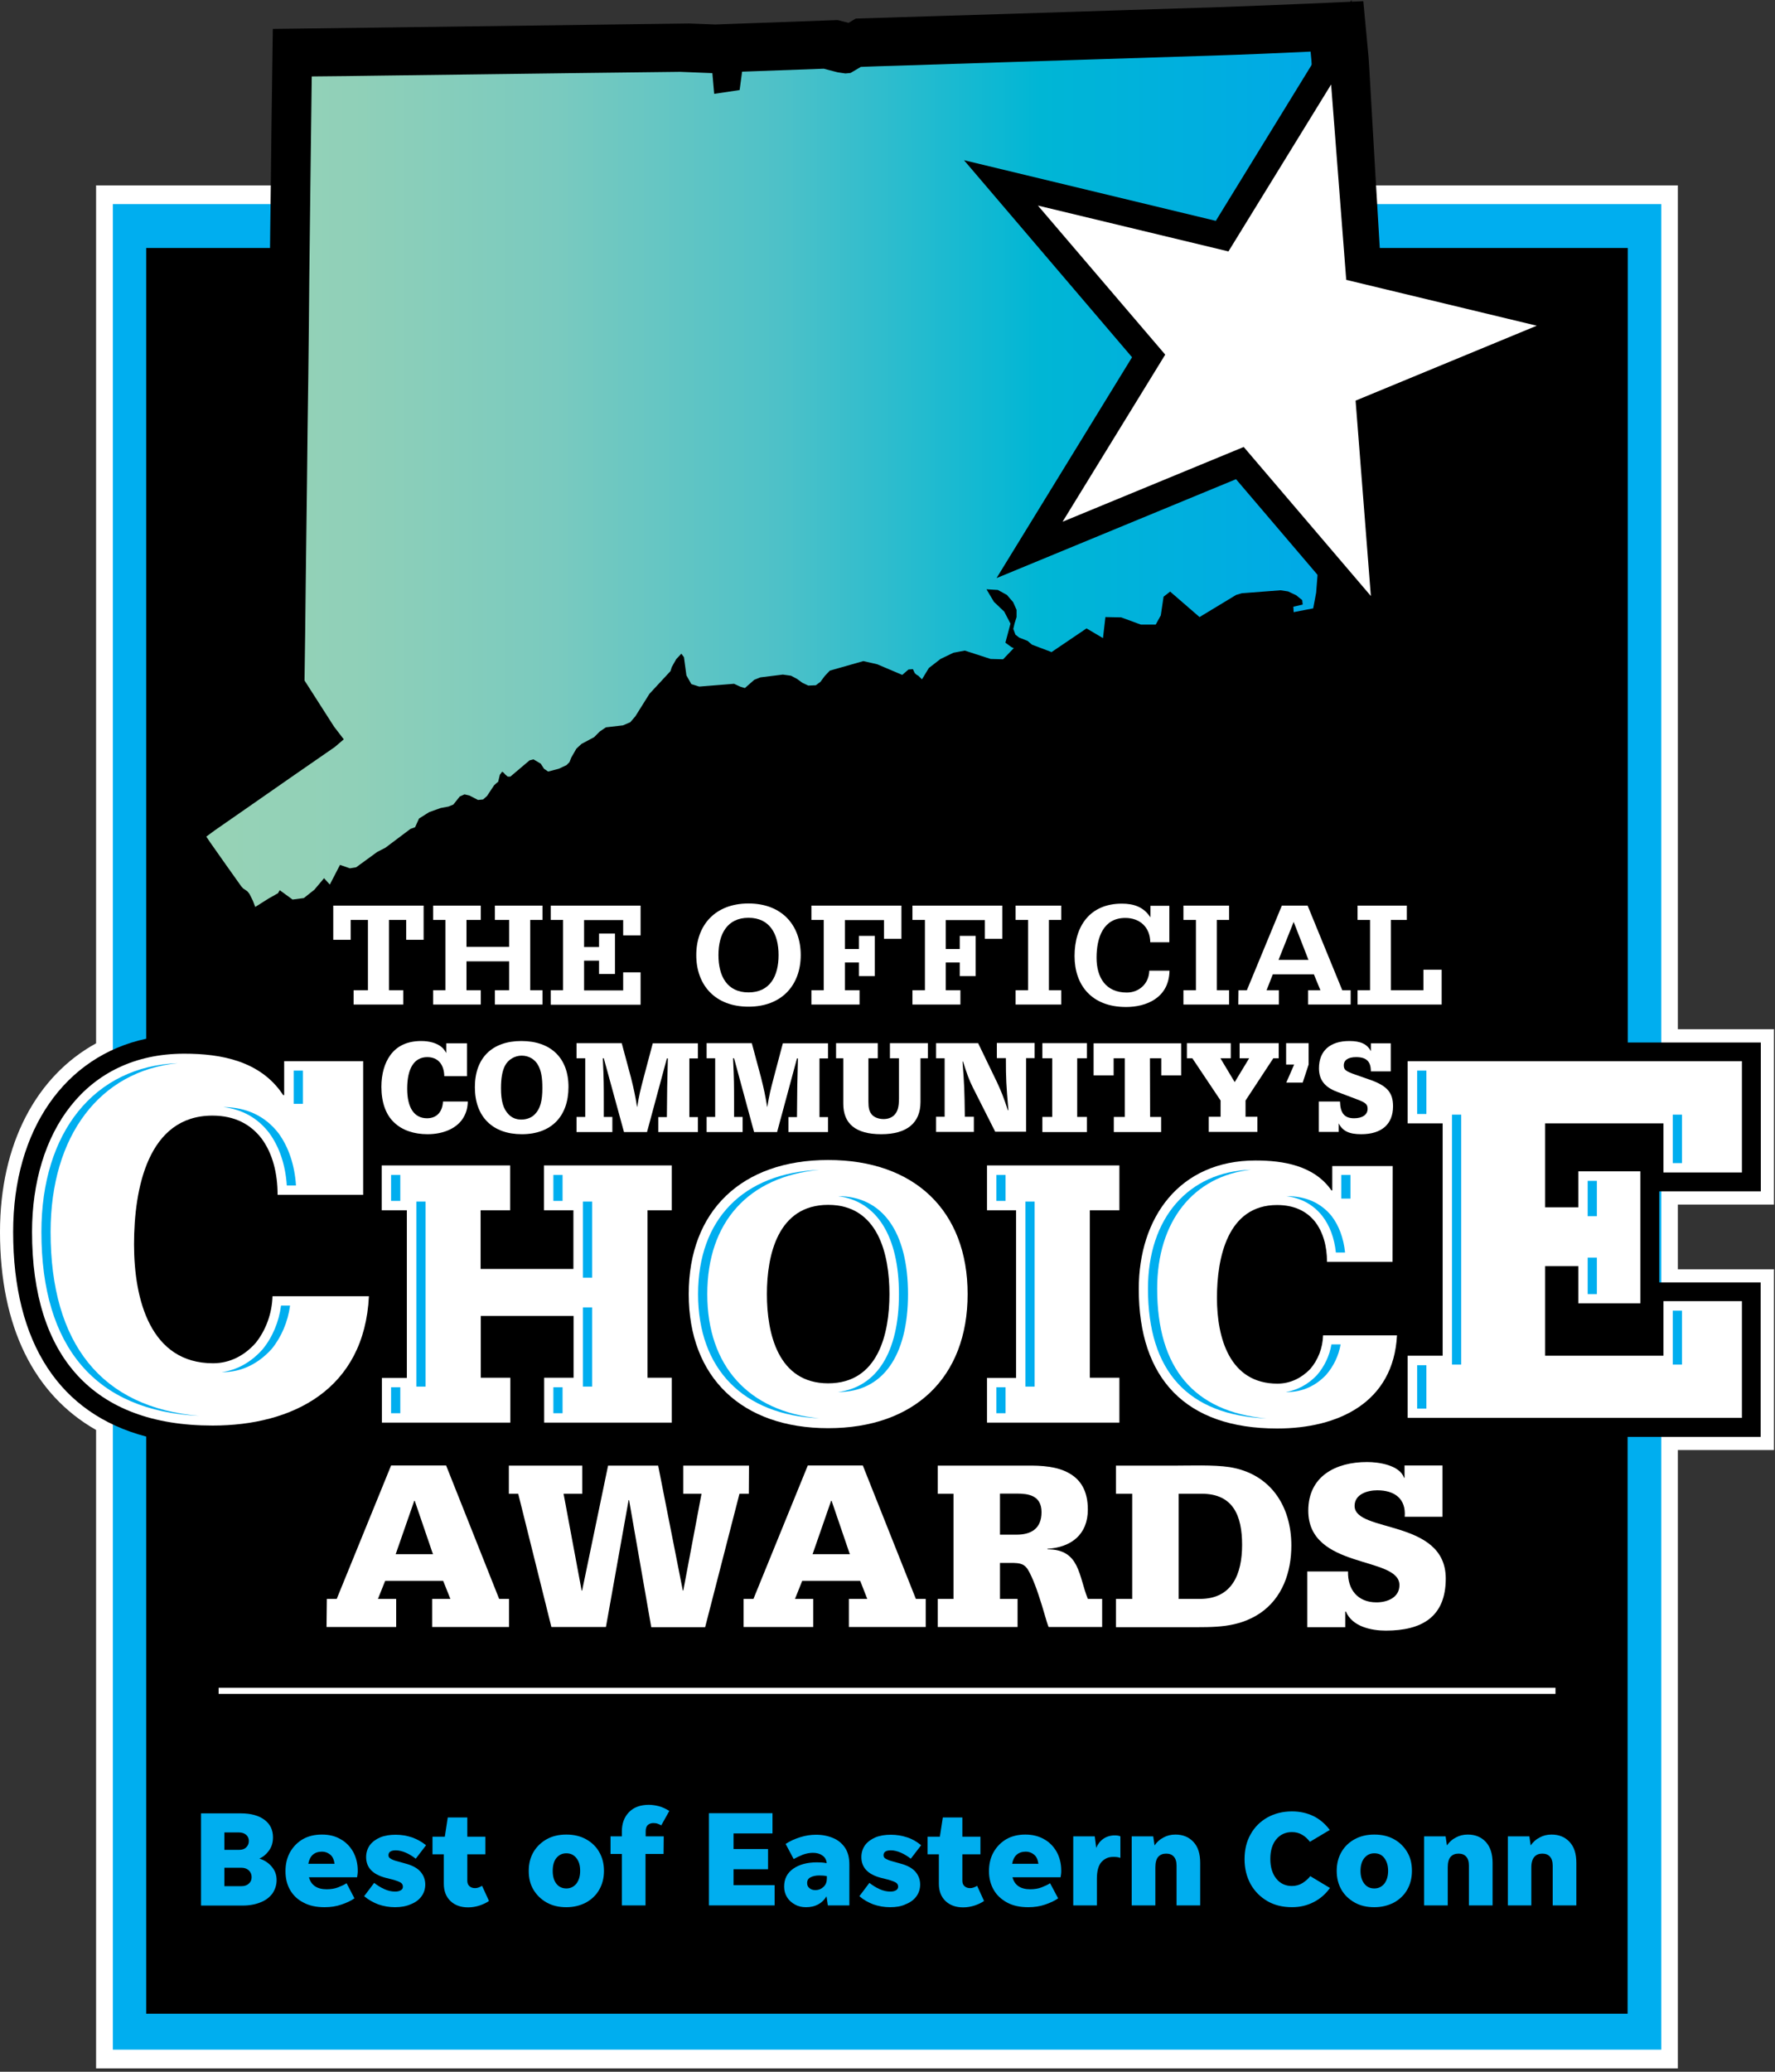 <svg width="84" height="98" viewBox="0 0 84 98" fill="none" xmlns="http://www.w3.org/2000/svg">
<rect x="0" y="0" width="84" height="98" fill="#333333" stroke="none"/>
<path d="M83.95 56.978V48.684H79.403V8.769H4.547V49.352C1.726 50.899 0 54.102 0 58.276C0 62.761 1.609 65.971 4.547 67.642V97.841H79.403V68.591H83.95V60.04H79.403V56.978H83.95Z" fill="white"/>
<path d="M78.618 9.654H5.34V96.955H78.618V9.654Z" fill="#00AEEF"/>
<path d="M83.329 56.356V49.313H77.032V11.73H6.918V38.983V49.135C3.094 49.951 0.622 53.417 0.622 58.276C0.622 63.538 2.83 66.881 6.918 67.953V95.253H77.024V67.969H83.321V60.662H78.525V56.356H83.329Z" fill="black"/>
<path d="M17.186 56.519H13.137C13.137 55.485 12.896 54.56 12.383 53.861C11.87 53.192 11.123 52.772 10.051 52.772C6.996 52.772 6.343 56.231 6.343 58.859C6.343 61.486 7.12 64.486 10.082 64.486C10.906 64.486 11.59 64.098 12.095 63.53C12.577 62.932 12.872 62.139 12.896 61.315H17.459C17.241 65.73 13.844 67.433 10.059 67.433C4.407 67.433 1.516 64.16 1.516 58.276C1.516 53.604 4.011 49.842 8.721 49.842C10.447 49.842 12.336 50.176 13.401 51.801H13.448V50.199H17.186V56.519Z" fill="white"/>
<path d="M18.065 65.178H19.254V57.249H18.065V55.127H24.143V57.249H22.744V60.025H27.136V57.249H25.745V55.127H31.792V57.249H30.642V65.17H31.792V67.293H25.752V65.17H27.144V62.248H22.752V65.17H24.151V67.293H18.073V65.178H18.065Z" fill="white"/>
<path d="M32.593 61.214C32.593 57.273 35.103 54.871 39.192 54.871C43.281 54.871 45.792 57.273 45.792 61.214C45.792 65.155 43.281 67.557 39.192 67.557C35.103 67.557 32.593 65.155 32.593 61.214ZM42.092 61.214C42.092 59.356 41.571 56.993 39.192 56.993C36.814 56.993 36.293 59.356 36.293 61.214C36.293 63.072 36.814 65.435 39.192 65.435C41.571 65.435 42.092 63.072 42.092 61.214Z" fill="white"/>
<path d="M46.709 65.178H48.085V57.249H46.709V55.127H52.974V57.249H51.575V65.17H52.974V67.293H46.709V65.178Z" fill="white"/>
<path d="M65.901 59.69H62.799C62.799 58.944 62.613 58.275 62.224 57.778C61.835 57.296 61.252 57.001 60.436 57.001C58.089 57.001 57.591 59.496 57.591 61.392C57.591 63.289 58.19 65.45 60.452 65.45C61.081 65.45 61.602 65.17 61.998 64.766C62.372 64.338 62.597 63.763 62.613 63.165H66.111C65.947 66.344 63.336 67.572 60.436 67.572C56.106 67.572 53.891 65.209 53.891 60.973C53.891 57.607 55.803 54.894 59.418 54.894C60.739 54.894 62.193 55.135 63.009 56.309H63.048V55.158H65.908L65.901 59.69Z" fill="white"/>
<path d="M66.616 64.129H68.272V53.138H66.616V50.199H82.434V55.462H78.719V53.138H73.122V57.11H74.692V55.407H77.63V61.649H74.692V59.892H73.122V64.129H78.719V61.548H82.434V67.067H66.616V64.129Z" fill="white"/>
<path d="M2.394 58.276C2.394 53.713 4.734 50.658 8.411 50.292C4.477 50.44 1.959 53.542 1.959 58.276C1.959 63.74 4.532 66.74 9.421 66.974C4.819 66.577 2.394 63.585 2.394 58.276Z" fill="#00AEEF"/>
<path d="M14.334 50.643H13.898V52.213H14.334V50.643Z" fill="#00AEEF"/>
<path d="M12.421 63.833C11.877 64.44 11.224 64.805 10.494 64.906H10.533C11.411 64.906 12.211 64.525 12.857 63.81C13.315 63.25 13.626 62.52 13.727 61.758H13.3C13.199 62.527 12.896 63.258 12.421 63.833Z" fill="#00AEEF"/>
<path d="M10.564 52.368C11.473 52.477 12.204 52.889 12.748 53.604C13.222 54.257 13.51 55.104 13.572 56.076H14.007C13.945 55.112 13.658 54.265 13.191 53.62C12.562 52.796 11.675 52.376 10.564 52.368Z" fill="#00AEEF"/>
<path d="M28.022 61.844H27.587V65.59H28.022V61.844Z" fill="#00AEEF"/>
<path d="M26.623 65.621H26.188V66.849H26.623V65.621Z" fill="#00AEEF"/>
<path d="M26.623 55.578H26.188V56.806H26.623V55.578Z" fill="#00AEEF"/>
<path d="M18.943 65.621H18.508V66.849H18.943V65.621Z" fill="#00AEEF"/>
<path d="M28.022 56.838H27.587V60.437H28.022V56.838Z" fill="#00AEEF"/>
<path d="M20.14 56.838H19.705V65.591H20.14V56.838Z" fill="#00AEEF"/>
<path d="M18.943 55.578H18.508V56.806H18.943V55.578Z" fill="#00AEEF"/>
<path d="M39.658 56.581C39.653 56.581 39.653 56.581 39.658 56.581C41.493 56.814 42.542 58.47 42.542 61.214C42.542 63.958 41.493 65.621 39.651 65.847H39.658C41.765 65.847 42.97 64.152 42.97 61.214C42.97 58.276 41.765 56.581 39.658 56.581Z" fill="#00AEEF"/>
<path d="M38.772 55.337C35.173 55.493 33.036 57.669 33.036 61.214C33.036 64.758 35.173 66.935 38.772 67.09C35.438 66.772 33.471 64.626 33.471 61.214C33.471 57.794 35.43 55.656 38.772 55.337Z" fill="#00AEEF"/>
<path d="M48.963 56.838H48.528V65.591H48.963V56.838Z" fill="#00AEEF"/>
<path d="M47.587 65.621H47.152V66.849H47.587V65.621Z" fill="#00AEEF"/>
<path d="M47.587 55.578H47.152V56.806H47.587V55.578Z" fill="#00AEEF"/>
<path d="M63.911 55.578H63.476V56.697H63.911V55.578Z" fill="#00AEEF"/>
<path d="M62.317 65.054C61.898 65.489 61.392 65.761 60.848 65.847H60.918C61.618 65.847 62.255 65.567 62.761 65.031C63.11 64.627 63.351 64.129 63.444 63.593H63.009C62.916 64.137 62.675 64.642 62.317 65.054Z" fill="#00AEEF"/>
<path d="M60.895 56.581H60.879C61.579 56.674 62.139 56.977 62.566 57.506C62.931 57.972 63.149 58.571 63.219 59.247H63.654C63.584 58.571 63.367 57.98 63.017 57.522C62.504 56.892 61.789 56.581 60.895 56.581Z" fill="#00AEEF"/>
<path d="M54.762 60.957C54.762 57.77 56.48 55.633 59.2 55.33C56.239 55.431 54.327 57.615 54.327 60.957C54.327 64.875 56.215 66.935 59.939 67.098C56.503 66.779 54.762 64.727 54.762 60.957Z" fill="#00AEEF"/>
<path d="M67.502 64.58H67.067V66.632H67.502V64.58Z" fill="#00AEEF"/>
<path d="M69.15 52.726H68.715V64.549H69.15V52.726Z" fill="#00AEEF"/>
<path d="M75.57 59.488H75.135V61.214H75.57V59.488Z" fill="#00AEEF"/>
<path d="M75.57 55.858H75.135V57.53H75.57V55.858Z" fill="#00AEEF"/>
<path d="M79.597 61.999H79.162V64.549H79.597V61.999Z" fill="#00AEEF"/>
<path d="M67.502 50.643H67.067V52.695H67.502V50.643Z" fill="#00AEEF"/>
<path d="M79.597 52.726H79.162V55.019H79.597V52.726Z" fill="#00AEEF"/>
<path d="M15.468 75.633H15.935L18.508 69.321H21.112L23.622 75.633H24.089V76.962H20.451V75.633H21.314L20.972 74.778H18.228L17.886 75.633H18.749V76.962H15.453L15.468 75.633ZM18.725 73.519H20.49L19.627 70.993H19.604L18.725 73.519Z" fill="white"/>
<path d="M35.438 70.658H34.995L33.37 76.97H30.82L29.771 70.962H29.748L28.675 76.962H26.094L24.524 70.658H24.081V69.329H27.556V70.658H26.67L27.525 75.237H27.548L28.776 69.329H31.147L32.313 75.237H32.336L33.199 70.658H32.336V69.329H35.446L35.438 70.658Z" fill="white"/>
<path d="M35.189 75.633H35.656L38.228 69.321H40.832L43.343 75.633H43.809V76.962H40.172V75.633H41.042L40.708 74.778H37.964L37.622 75.633H38.485V76.962H35.189V75.633ZM38.454 73.519H40.218L39.355 70.993H39.332L38.454 73.519Z" fill="white"/>
<path d="M44.377 75.633H45.123V70.659H44.377V69.329H48.559C49.321 69.314 50.044 69.376 50.58 69.679C51.132 69.982 51.481 70.511 51.481 71.405C51.481 72.586 50.696 73.193 49.569 73.263V73.286C51.108 73.286 51.038 74.537 51.481 75.633H52.158V76.963H49.624C49.523 76.722 49.367 76.084 49.157 75.47C49.064 75.175 48.761 74.335 48.551 74.125C48.403 73.962 48.194 73.939 47.968 73.931H47.323V75.633H48.155V76.963H44.377V75.633ZM47.323 72.594H48.108C48.761 72.594 49.289 72.338 49.289 71.529C49.289 70.721 48.644 70.651 48.108 70.651H47.323V72.594Z" fill="white"/>
<path d="M52.811 75.633H53.58V70.658H52.811V69.329H55.5C56.293 69.329 57.428 69.282 58.19 69.399C60.125 69.71 61.112 71.241 61.112 73.107C61.112 74.358 60.693 75.594 59.62 76.317C58.555 77.017 57.459 76.97 56.215 76.97H52.811V75.633ZM55.78 75.633H56.783C58.314 75.633 58.781 74.452 58.781 73.076C58.781 71.7 58.361 70.658 56.868 70.658H55.78V75.633Z" fill="white"/>
<path d="M61.867 74.335H63.794C63.771 75.19 64.253 75.796 65.139 75.796C65.652 75.796 66.227 75.571 66.227 74.98C66.227 73.589 61.913 74.257 61.913 71.459C61.913 69.827 63.211 69.158 64.696 69.158C65.232 69.158 66.235 69.298 66.445 69.904H66.468V69.321H68.264V71.747H66.476C66.546 70.884 65.986 70.495 65.178 70.495C64.719 70.495 64.105 70.674 64.105 71.234C64.105 72.516 68.419 71.84 68.419 74.669C68.419 76.488 67.284 77.133 65.582 77.133C64.898 77.133 63.996 76.947 63.693 76.232H63.662V76.97H61.867V74.335Z" fill="white"/>
<path d="M73.612 79.838H10.346V80.126H73.612V79.838Z" fill="white"/>
<path d="M22.138 52.104C22.13 52.407 22.068 52.624 21.944 52.842C21.664 53.347 21.018 53.651 20.233 53.651C19.588 53.651 19.036 53.464 18.655 53.099C18.259 52.733 18.049 52.143 18.049 51.412C18.049 50.806 18.197 50.285 18.477 49.904C18.803 49.461 19.293 49.243 19.938 49.243C20.311 49.243 20.653 49.336 20.871 49.508C20.972 49.585 21.026 49.655 21.12 49.811V49.352H22.099V50.907H21.026C21.011 50.331 20.715 50.005 20.218 50.005C19.604 50.005 19.27 50.533 19.27 51.497C19.27 52.407 19.604 52.897 20.21 52.897C20.661 52.897 20.941 52.601 20.964 52.104H22.138Z" fill="white"/>
<path d="M26.903 51.412C26.903 52.819 26.079 53.651 24.696 53.651C23.312 53.651 22.473 52.827 22.473 51.427C22.473 50.028 23.304 49.243 24.672 49.243C26.072 49.243 26.903 50.052 26.903 51.412ZM23.895 50.417C23.771 50.658 23.709 51 23.709 51.474C23.709 52.088 23.817 52.453 24.066 52.71C24.221 52.873 24.424 52.959 24.672 52.959C24.921 52.959 25.17 52.865 25.317 52.702C25.566 52.446 25.667 52.08 25.667 51.466C25.667 50.984 25.613 50.666 25.481 50.417C25.333 50.114 25.03 49.935 24.688 49.935C24.361 49.935 24.043 50.121 23.895 50.417Z" fill="white"/>
<path d="M28.574 50.059H28.528C28.574 51.054 28.574 51.373 28.574 52.119V52.834H28.979V53.55H27.284V52.834H27.696V50.059H27.284V49.344H29.422L29.857 50.961C29.997 51.521 30.051 51.77 30.152 52.376C30.253 51.77 30.292 51.614 30.486 50.876L30.891 49.352H33.028V50.067H32.624V52.842H33.028V53.55H31.155V52.842H31.559C31.567 51.513 31.575 51.319 31.606 50.067H31.559L30.619 53.55H29.53L28.574 50.059Z" fill="white"/>
<path d="M34.739 50.059H34.692C34.739 51.054 34.739 51.373 34.739 52.119V52.834H35.143V53.55H33.44V52.834H33.845V50.059H33.44V49.344H35.578L36.013 50.961C36.153 51.521 36.208 51.77 36.309 52.376C36.41 51.77 36.449 51.614 36.643 50.876L37.047 49.352H39.185V50.067H38.781V52.842H39.185V53.55H37.312V52.842H37.716C37.723 51.513 37.731 51.319 37.762 50.067H37.716L36.775 53.55H35.687L34.739 50.059Z" fill="white"/>
<path d="M43.561 52.127C43.561 53.122 42.916 53.651 41.703 53.651C40.491 53.651 39.908 53.153 39.908 52.212V50.059H39.566V49.344H41.54V50.059H41.097V52.119C41.097 52.407 41.136 52.562 41.237 52.694C41.338 52.842 41.571 52.935 41.812 52.935C42.014 52.935 42.185 52.873 42.31 52.757C42.481 52.586 42.543 52.368 42.543 51.948V50.059H42.115V49.344H43.911V50.059H43.561V52.127Z" fill="white"/>
<path d="M46.041 51.443C45.854 51.07 45.761 50.798 45.574 50.215H45.551C45.636 51.35 45.644 51.544 45.66 52.827H46.087V53.542H44.299V52.827H44.704V50.06H44.299V49.345H46.289L47.183 51.195C47.385 51.63 47.494 51.902 47.696 52.516H47.72C47.619 51.28 47.603 51.078 47.603 50.052H47.175V49.337H48.963V50.052H48.559V53.534H47.098L46.041 51.443Z" fill="white"/>
<path d="M51.435 52.834V53.55H49.329V52.834H49.795V50.059H49.329V49.344H51.435V50.059H50.977V52.834H51.435Z" fill="white"/>
<path d="M54.428 52.834H54.949V53.55H52.71V52.834H53.231V50.059H52.702V50.868H51.754V49.352H55.897V50.868H54.956V50.059H54.42L54.428 52.834Z" fill="white"/>
<path d="M59.115 50.059H58.664V49.344H60.514V50.059H60.258L58.944 52.057V52.827H59.504V53.542H57.203V52.827H57.763V52.057L56.426 50.059H56.169V49.344H58.245V50.059H57.755L58.431 51.187L59.115 50.059Z" fill="white"/>
<path d="M61.929 49.344V50.355L61.649 51.21H60.872L61.245 50.355H60.864V49.344H61.929Z" fill="white"/>
<path d="M63.414 52.104C63.429 52.656 63.624 52.897 64.082 52.897C64.479 52.897 64.72 52.725 64.72 52.453C64.72 52.236 64.634 52.158 64.199 51.995L63.274 51.645C62.691 51.427 62.419 51.078 62.419 50.533C62.419 49.71 62.94 49.243 63.857 49.243C64.393 49.243 64.704 49.391 64.875 49.725V49.352H65.816V50.681H64.875C64.875 50.207 64.665 50.005 64.175 50.005C63.802 50.005 63.593 50.145 63.593 50.394C63.593 50.603 63.678 50.673 64.152 50.837L64.883 51.093C65.652 51.373 65.924 51.692 65.924 52.329C65.924 53.176 65.388 53.651 64.416 53.651C63.849 53.651 63.538 53.503 63.352 53.138V53.542H62.411V52.104H63.414Z" fill="white"/>
<path d="M13.09 88.933C13.09 89.166 13.02 89.376 12.896 89.563C12.763 89.742 12.577 89.889 12.336 89.983C12.095 90.084 11.807 90.138 11.489 90.138H9.514V85.777H11.403C11.869 85.777 12.242 85.878 12.515 86.081C12.787 86.283 12.919 86.562 12.919 86.912C12.919 87.153 12.857 87.363 12.732 87.534C12.608 87.705 12.46 87.837 12.274 87.915C12.522 87.993 12.717 88.125 12.864 88.304C13.012 88.482 13.09 88.684 13.09 88.933ZM10.618 87.503H11.318C11.457 87.503 11.574 87.464 11.652 87.386C11.729 87.309 11.776 87.215 11.776 87.083C11.776 86.959 11.729 86.858 11.644 86.788C11.559 86.718 11.45 86.679 11.302 86.679H10.618V87.503ZM10.618 89.221H11.426C11.574 89.221 11.691 89.182 11.776 89.097C11.869 89.019 11.908 88.918 11.908 88.793C11.908 88.661 11.862 88.56 11.776 88.475C11.683 88.389 11.566 88.35 11.426 88.35H10.618V89.221Z" fill="#00AEEF"/>
<path d="M16.774 89.796C16.611 89.912 16.409 90.006 16.16 90.091C15.912 90.177 15.647 90.216 15.36 90.216C14.971 90.216 14.637 90.146 14.365 89.998C14.085 89.858 13.875 89.656 13.727 89.399C13.58 89.143 13.51 88.847 13.51 88.513C13.51 88.179 13.58 87.876 13.727 87.612C13.875 87.355 14.077 87.145 14.334 86.997C14.59 86.85 14.893 86.78 15.235 86.78C15.577 86.78 15.865 86.85 16.114 86.997C16.37 87.137 16.565 87.34 16.712 87.596C16.852 87.853 16.93 88.148 16.93 88.49C16.93 88.537 16.93 88.583 16.922 88.638C16.914 88.692 16.907 88.739 16.899 88.801H14.621C14.722 89.174 15.002 89.368 15.461 89.368C15.663 89.368 15.85 89.337 16.005 89.275C16.16 89.213 16.3 89.151 16.401 89.081L16.774 89.796ZM15.243 87.588C14.878 87.588 14.66 87.782 14.59 88.163H15.834C15.803 87.954 15.733 87.806 15.616 87.72C15.508 87.635 15.383 87.588 15.243 87.588Z" fill="#00AEEF"/>
<path d="M18.694 90.216C18.415 90.216 18.15 90.169 17.901 90.083C17.661 89.99 17.435 89.866 17.233 89.695L17.707 89.065C17.855 89.182 18.018 89.283 18.189 89.361C18.36 89.438 18.531 89.477 18.702 89.477C18.811 89.477 18.904 89.454 18.966 89.415C19.036 89.376 19.067 89.322 19.067 89.244C19.067 89.158 19.029 89.096 18.959 89.05C18.881 89.003 18.749 88.956 18.555 88.902L18.244 88.824C17.63 88.661 17.326 88.335 17.326 87.845C17.326 87.627 17.389 87.441 17.505 87.277C17.622 87.122 17.793 86.998 17.995 86.912C18.205 86.826 18.446 86.788 18.726 86.788C19.005 86.788 19.254 86.834 19.495 86.912C19.736 86.998 19.961 87.122 20.163 87.285L19.674 87.922C19.526 87.806 19.363 87.705 19.2 87.635C19.036 87.565 18.873 87.526 18.733 87.526C18.5 87.526 18.384 87.604 18.384 87.759C18.384 87.829 18.415 87.884 18.492 87.922C18.562 87.969 18.663 88.008 18.788 88.039L19.207 88.156C19.518 88.241 19.752 88.366 19.899 88.537C20.047 88.708 20.125 88.91 20.125 89.143C20.125 89.353 20.062 89.547 19.946 89.703C19.829 89.866 19.658 89.99 19.441 90.076C19.231 90.169 18.982 90.216 18.694 90.216Z" fill="#00AEEF"/>
<path d="M23.141 89.921C23.009 90.014 22.853 90.084 22.69 90.138C22.519 90.192 22.34 90.224 22.154 90.224C21.804 90.224 21.524 90.123 21.314 89.921C21.104 89.718 21.003 89.446 21.003 89.104V87.713H20.467V86.881H21.05L21.19 85.972H22.115V86.881H22.97V87.713H22.115V88.964C22.115 89.073 22.146 89.159 22.216 89.221C22.286 89.283 22.371 89.314 22.48 89.314C22.534 89.314 22.589 89.306 22.651 89.283C22.705 89.26 22.76 89.236 22.814 89.205L23.141 89.921Z" fill="#00AEEF"/>
<path d="M26.802 90.216C26.452 90.216 26.141 90.146 25.877 89.998C25.612 89.85 25.402 89.648 25.247 89.392C25.092 89.135 25.022 88.84 25.022 88.498C25.022 88.156 25.099 87.86 25.247 87.604C25.402 87.347 25.612 87.145 25.877 86.997C26.141 86.85 26.452 86.78 26.802 86.78C27.151 86.78 27.462 86.85 27.727 86.997C27.999 87.145 28.209 87.347 28.356 87.604C28.504 87.86 28.582 88.156 28.582 88.498C28.582 88.84 28.504 89.135 28.356 89.392C28.209 89.648 27.999 89.85 27.727 89.998C27.462 90.138 27.151 90.216 26.802 90.216ZM26.802 89.329C26.996 89.329 27.151 89.252 27.276 89.104C27.392 88.948 27.455 88.754 27.455 88.498C27.455 88.241 27.4 88.047 27.276 87.891C27.159 87.744 27.004 87.666 26.802 87.666C26.6 87.666 26.452 87.744 26.328 87.891C26.211 88.039 26.157 88.241 26.157 88.498C26.157 88.754 26.211 88.948 26.328 89.104C26.444 89.252 26.607 89.329 26.802 89.329Z" fill="#00AEEF"/>
<path d="M31.403 87.697H30.548V90.13H29.429V87.697H28.893V86.865H29.429V86.632C29.429 86.259 29.538 85.956 29.763 85.723C29.989 85.49 30.299 85.373 30.704 85.373C30.859 85.373 31.015 85.396 31.17 85.435C31.326 85.474 31.497 85.552 31.675 85.661L31.294 86.345C31.24 86.314 31.186 86.29 31.123 86.267C31.061 86.244 30.991 86.236 30.914 86.236C30.813 86.236 30.727 86.267 30.657 86.329C30.587 86.391 30.556 86.492 30.556 86.632V86.865H31.411L31.403 87.697Z" fill="#00AEEF"/>
<path d="M33.549 90.13V85.769H36.557V86.726H34.715V87.464H36.347V88.42H34.715V89.174H36.658V90.13H33.549Z" fill="#00AEEF"/>
<path d="M39.177 90.13L39.114 89.703C38.904 90.045 38.578 90.216 38.143 90.216C37.948 90.216 37.777 90.177 37.622 90.091C37.467 90.006 37.342 89.897 37.249 89.749C37.156 89.602 37.109 89.43 37.109 89.244C37.109 88.879 37.249 88.599 37.536 88.397C37.824 88.195 38.197 88.094 38.663 88.094C38.811 88.094 38.967 88.101 39.122 88.132C39.107 87.969 39.037 87.845 38.912 87.767C38.796 87.681 38.64 87.643 38.469 87.643C38.314 87.643 38.158 87.674 38.003 87.728C37.847 87.79 37.7 87.86 37.56 87.938L37.179 87.223C37.389 87.083 37.622 86.982 37.871 86.904C38.119 86.826 38.368 86.788 38.617 86.788C38.92 86.788 39.184 86.842 39.425 86.943C39.666 87.044 39.853 87.2 39.993 87.409C40.133 87.619 40.195 87.884 40.195 88.202V90.13H39.177ZM38.197 89.073C38.197 89.174 38.228 89.252 38.306 89.314C38.376 89.376 38.469 89.407 38.586 89.407C38.741 89.407 38.866 89.353 38.974 89.252C39.083 89.151 39.13 89.019 39.13 88.855V88.746C39.013 88.723 38.897 88.715 38.765 88.715C38.601 88.715 38.469 88.746 38.36 88.801C38.252 88.855 38.197 88.941 38.197 89.073Z" fill="#00AEEF"/>
<path d="M42.123 90.216C41.843 90.216 41.579 90.169 41.33 90.083C41.089 89.99 40.864 89.866 40.669 89.695L41.143 89.065C41.291 89.182 41.454 89.283 41.625 89.361C41.796 89.438 41.967 89.477 42.138 89.477C42.247 89.477 42.34 89.454 42.403 89.415C42.465 89.376 42.504 89.322 42.504 89.244C42.504 89.158 42.465 89.096 42.395 89.05C42.317 89.003 42.185 88.956 41.991 88.902L41.68 88.824C41.066 88.661 40.763 88.335 40.763 87.845C40.763 87.627 40.825 87.441 40.941 87.277C41.058 87.122 41.229 86.998 41.431 86.912C41.641 86.826 41.882 86.788 42.162 86.788C42.441 86.788 42.69 86.834 42.931 86.912C43.172 86.99 43.398 87.122 43.592 87.285L43.102 87.922C42.955 87.806 42.791 87.705 42.628 87.635C42.465 87.565 42.302 87.526 42.162 87.526C41.928 87.526 41.812 87.604 41.812 87.759C41.812 87.829 41.843 87.884 41.913 87.922C41.983 87.961 42.084 88.008 42.208 88.039L42.628 88.156C42.939 88.241 43.172 88.366 43.32 88.537C43.468 88.708 43.545 88.91 43.545 89.143C43.545 89.353 43.483 89.547 43.367 89.703C43.25 89.866 43.079 89.99 42.861 90.076C42.651 90.177 42.41 90.216 42.123 90.216Z" fill="#00AEEF"/>
<path d="M46.569 89.921C46.437 90.014 46.281 90.084 46.118 90.138C45.947 90.192 45.768 90.224 45.582 90.224C45.232 90.224 44.952 90.123 44.742 89.921C44.532 89.718 44.431 89.446 44.431 89.104V87.713H43.895V86.881H44.478L44.618 85.972H45.543V86.881H46.398V87.713H45.543V88.964C45.543 89.073 45.574 89.159 45.644 89.221C45.714 89.283 45.799 89.314 45.908 89.314C45.963 89.314 46.017 89.306 46.079 89.283C46.142 89.26 46.188 89.236 46.242 89.205L46.569 89.921Z" fill="#00AEEF"/>
<path d="M50.075 89.796C49.911 89.912 49.709 90.006 49.461 90.091C49.212 90.177 48.947 90.216 48.66 90.216C48.271 90.216 47.937 90.146 47.665 89.998C47.393 89.85 47.175 89.656 47.028 89.399C46.88 89.143 46.802 88.847 46.802 88.513C46.802 88.179 46.872 87.876 47.02 87.612C47.167 87.355 47.37 87.145 47.626 86.997C47.883 86.85 48.186 86.78 48.52 86.78C48.854 86.78 49.15 86.85 49.406 86.997C49.663 87.137 49.857 87.34 50.005 87.596C50.145 87.853 50.222 88.148 50.222 88.49C50.222 88.537 50.222 88.583 50.215 88.638C50.207 88.692 50.199 88.739 50.191 88.801H47.914C48.015 89.174 48.295 89.368 48.753 89.368C48.955 89.368 49.142 89.337 49.297 89.275C49.453 89.213 49.593 89.151 49.694 89.081L50.075 89.796ZM48.551 87.588C48.186 87.588 47.968 87.782 47.898 88.163H49.142C49.111 87.954 49.041 87.806 48.924 87.72C48.815 87.635 48.691 87.588 48.551 87.588Z" fill="#00AEEF"/>
<path d="M51.909 88.871V90.13H50.79V86.865H51.808L51.878 87.41C51.948 87.239 52.057 87.091 52.212 86.982C52.368 86.873 52.554 86.819 52.756 86.819C52.873 86.819 52.958 86.834 53.021 86.865V87.884C52.974 87.868 52.919 87.853 52.865 87.845C52.803 87.837 52.741 87.837 52.671 87.837C52.445 87.837 52.267 87.923 52.119 88.086C51.979 88.249 51.909 88.513 51.909 88.871Z" fill="#00AEEF"/>
<path d="M54.676 88.327V90.13H53.557V86.865H54.575L54.638 87.293C54.746 87.137 54.879 87.013 55.057 86.92C55.228 86.826 55.415 86.78 55.625 86.78C55.982 86.78 56.262 86.896 56.48 87.13C56.697 87.363 56.798 87.689 56.798 88.124V90.13H55.679V88.249C55.679 88.055 55.633 87.915 55.547 87.821C55.462 87.728 55.345 87.681 55.19 87.681C55.034 87.681 54.91 87.728 54.816 87.829C54.723 87.93 54.676 88.101 54.676 88.327Z" fill="#00AEEF"/>
<path d="M61.144 90.215C60.7 90.215 60.312 90.122 59.978 89.928C59.643 89.733 59.379 89.469 59.185 89.127C58.998 88.785 58.897 88.389 58.897 87.946C58.897 87.502 58.99 87.106 59.185 86.764C59.371 86.43 59.636 86.165 59.978 85.971C60.312 85.785 60.7 85.684 61.144 85.684C61.517 85.684 61.859 85.761 62.162 85.909C62.465 86.057 62.721 86.282 62.931 86.562L61.991 87.122C61.882 86.982 61.758 86.865 61.618 86.787C61.478 86.702 61.315 86.663 61.136 86.663C60.833 86.663 60.584 86.78 60.397 87.005C60.211 87.231 60.117 87.541 60.117 87.93C60.117 88.319 60.211 88.63 60.397 88.863C60.584 89.096 60.833 89.213 61.136 89.213C61.322 89.213 61.493 89.166 61.641 89.073C61.789 88.979 61.913 88.871 62.006 88.746L62.939 89.306C62.729 89.601 62.473 89.819 62.17 89.974C61.851 90.138 61.517 90.215 61.144 90.215Z" fill="#00AEEF"/>
<path d="M65.038 90.216C64.688 90.216 64.377 90.146 64.113 89.998C63.849 89.85 63.631 89.648 63.483 89.392C63.336 89.135 63.258 88.84 63.258 88.498C63.258 88.156 63.336 87.86 63.483 87.604C63.631 87.347 63.841 87.145 64.113 86.997C64.385 86.85 64.688 86.78 65.038 86.78C65.388 86.78 65.699 86.85 65.963 86.997C66.235 87.145 66.437 87.347 66.593 87.604C66.748 87.86 66.818 88.156 66.818 88.498C66.818 88.84 66.74 89.135 66.593 89.392C66.445 89.648 66.235 89.85 65.963 89.998C65.691 90.138 65.388 90.216 65.038 90.216ZM65.038 89.329C65.232 89.329 65.388 89.252 65.512 89.104C65.629 88.948 65.691 88.754 65.691 88.498C65.691 88.241 65.629 88.047 65.512 87.891C65.396 87.736 65.24 87.666 65.038 87.666C64.836 87.666 64.688 87.744 64.564 87.891C64.447 88.039 64.385 88.241 64.385 88.498C64.385 88.754 64.447 88.948 64.564 89.104C64.68 89.252 64.836 89.329 65.038 89.329Z" fill="#00AEEF"/>
<path d="M68.513 88.327V90.13H67.393V86.865H68.412L68.474 87.293C68.583 87.137 68.715 87.013 68.894 86.92C69.064 86.826 69.251 86.78 69.461 86.78C69.819 86.78 70.098 86.896 70.316 87.13C70.526 87.363 70.635 87.689 70.635 88.124V90.13H69.515V88.249C69.515 88.055 69.469 87.915 69.383 87.821C69.298 87.728 69.181 87.681 69.026 87.681C68.87 87.681 68.746 87.728 68.653 87.829C68.559 87.93 68.513 88.101 68.513 88.327Z" fill="#00AEEF"/>
<path d="M72.469 88.327V90.13H71.358V86.865H72.376L72.438 87.293C72.547 87.137 72.679 87.013 72.858 86.92C73.029 86.826 73.215 86.78 73.425 86.78C73.783 86.78 74.063 86.896 74.28 87.13C74.498 87.363 74.599 87.689 74.599 88.124V90.13H73.48V88.249C73.48 88.055 73.433 87.915 73.347 87.821C73.262 87.728 73.145 87.681 72.99 87.681C72.834 87.681 72.71 87.728 72.617 87.829C72.523 87.93 72.469 88.101 72.469 88.327Z" fill="#00AEEF"/>
<path d="M11.364 46.329L10.354 43.702L10.059 43.383L9.973 43.258C9.468 42.551 8.97 41.836 8.481 41.144L8.286 40.849L7.074 39.045L9.421 37.304L10.937 36.255C11.815 35.641 12.686 35.034 13.549 34.436C13.463 34.312 13.386 34.187 13.308 34.063L12.53 32.85L12.538 32.158C12.562 30.72 12.577 29.313 12.593 27.759C12.601 26.927 12.616 26.087 12.624 25.264C12.632 24.44 12.647 23.616 12.655 22.799C12.67 20.934 12.686 19.372 12.717 17.778C12.733 16.783 12.74 15.788 12.748 14.785C12.756 14.241 12.756 13.697 12.764 13.161C12.771 12.43 12.779 11.699 12.787 10.969C12.795 10.168 12.81 9.36 12.818 8.559C12.834 6.903 12.857 5.248 12.88 3.592L12.911 1.369L28.955 1.159C30.16 1.143 31.365 1.128 32.57 1.112H32.632L33.844 1.159L39.636 0.949L40.156 1.081L40.498 0.879L41.517 0.848C41.921 0.832 42.325 0.825 42.729 0.809L43.996 0.77C45.178 0.731 46.367 0.7 47.549 0.661C49.251 0.607 50.946 0.553 52.648 0.498L57.786 0.335C59.154 0.288 60.553 0.226 61.913 0.172L64.517 0.055L64.766 2.706L64.805 3.32C64.852 4.128 64.898 4.944 64.945 5.753C64.992 6.608 65.046 7.463 65.093 8.318C65.163 9.453 65.225 10.58 65.295 11.707L65.505 15.267C65.559 16.138 65.606 17.016 65.66 17.887L65.854 21.245V21.323C65.847 22.613 65.831 23.911 65.816 25.201L65.792 26.841L65.077 27.075L64.976 28.303L64.541 30.697L59.504 31.676L59.442 30.479L56.962 31.987L56.566 31.638L56.472 31.809L54.747 31.816L54.506 33.9L51.948 32.415L50.495 33.394L49.375 32.967L48.862 33.503L46.927 33.456L46.103 33.192L44.478 35.835L43.048 34.358L41.322 33.627L41.011 33.713L40.895 33.868L39.838 34.654L38.221 34.708L37.249 34.257L37.203 34.226L36.262 35.05L34.808 34.646L33.285 34.77L32.725 34.599L32.337 35.213L31.652 36.014L30.525 36.519L30.067 36.574L29.935 36.713L29.476 36.954L29.336 37.312L28.598 38.074L27.665 38.517L25.962 38.96L25.706 38.789L25.442 39.014H25.341L25.232 39.178L24.252 40.017L22.776 40.165L22.332 40.351L22.014 40.413L21.757 40.965L20.957 41.245L19.876 42.054L19.48 42.248L18.189 43.196L17.886 43.251L16.541 45.831L15.523 44.704L13.658 44.938L13.627 44.914L11.364 46.329ZM14.101 39.621L14.272 39.745L14.761 39.162C14.544 39.31 14.318 39.465 14.101 39.621Z" fill="black"/>
<path d="M62.962 18.027C62.869 16.488 62.784 14.956 62.69 13.425C62.589 11.769 62.496 10.114 62.395 8.458C62.294 6.794 62.201 5.123 62.1 3.46C62.084 3.25 62.076 3.048 62.061 2.846L62.022 2.441C60.498 2.511 58.975 2.581 57.451 2.628C55.733 2.682 54.023 2.737 52.313 2.791C50.611 2.846 48.916 2.9 47.214 2.954C45.605 3.009 43.996 3.055 42.387 3.11C41.835 3.125 41.291 3.141 40.739 3.164L40.249 3.452L40.008 3.475L39.643 3.421L38.982 3.25L35.119 3.39L35.002 4.26L33.798 4.439L33.712 3.46L32.188 3.398C30.68 3.413 29.18 3.436 27.672 3.452C25.877 3.475 24.081 3.499 22.278 3.522C20.871 3.537 19.456 3.561 18.041 3.576C16.945 3.592 15.849 3.607 14.753 3.615C14.73 5.271 14.714 6.919 14.691 8.567C14.676 10.106 14.652 11.637 14.637 13.168C14.621 14.707 14.613 16.254 14.59 17.793C14.567 19.457 14.543 21.128 14.528 22.799C14.512 24.455 14.481 26.111 14.466 27.766C14.45 29.235 14.435 30.712 14.411 32.189C14.878 32.92 15.344 33.651 15.81 34.374L16.269 34.972L15.842 35.337C14.497 36.263 13.168 37.188 11.831 38.12C11.271 38.509 10.711 38.898 10.152 39.286L9.763 39.574L9.934 39.83C10.424 40.53 10.921 41.23 11.419 41.929L11.512 42.03L11.644 42.116L11.714 42.17L11.807 42.287L11.963 42.598L12.079 42.901L12.709 42.504L13.051 42.31L13.152 42.256L13.238 42.108L13.844 42.551L14.38 42.481L14.878 42.085L15.336 41.541L15.608 41.844L16.09 40.911L16.557 41.074L16.852 41.027L17.855 40.297L18.236 40.102L19.425 39.209L19.643 39.131L19.829 38.719L20.311 38.416L20.855 38.221L21.228 38.151L21.454 38.058L21.757 37.677L21.982 37.576L22.216 37.63L22.62 37.84L22.861 37.817L23.047 37.654L23.381 37.149L23.49 37.048L23.576 36.978L23.654 36.651L23.762 36.503L23.825 36.542L23.918 36.643L24.027 36.737H24.151L25.061 35.967L25.247 35.92L25.589 36.123L25.745 36.364L25.939 36.496L26.444 36.364L26.809 36.193L26.949 36.053L27.035 35.835L27.276 35.415L27.517 35.19L28.115 34.871L28.387 34.599L28.675 34.405L29.483 34.311L29.826 34.164L30.067 33.884L30.735 32.819L31.73 31.746L31.792 31.552L32.002 31.179L32.243 30.922L32.367 31.085L32.484 31.948L32.717 32.36L33.09 32.477L34.738 32.345L35.041 32.485L35.251 32.547L35.694 32.158L35.982 32.042L37.047 31.91L37.435 31.964L37.715 32.112L37.972 32.298L38.252 32.43L38.609 32.415L38.827 32.252L39.029 31.979L39.27 31.723L40.856 31.272L41.509 31.42L42.698 31.925L42.993 31.669L43.203 31.653L43.289 31.84L43.366 31.91L43.467 31.972L43.631 32.135L43.957 31.599L44.509 31.171L45.123 30.876L45.659 30.775L46.88 31.171L47.471 31.187L47.976 30.658L47.867 30.611L47.579 30.401L47.82 29.5L47.525 28.932L47.035 28.466L46.685 27.875L47.222 27.906L47.649 28.14L47.945 28.482L48.108 28.847V29.189L48.015 29.484L47.953 29.749L48.054 30.021L48.232 30.16L48.629 30.316L48.839 30.495L49.764 30.845L51.419 29.725L52.197 30.184L52.313 29.189L53.059 29.204L53.992 29.546H54.692L54.933 29.111L55.065 28.225L55.376 27.984L56.767 29.189L58.501 28.14L58.765 28.062L60.599 27.922L60.957 27.976L61.338 28.155L61.626 28.388L61.649 28.598L61.206 28.699L61.221 28.956L62.146 28.777L62.286 28.031L62.434 26.134L62.574 25.621L62.745 25.318L63.102 25.201C63.118 23.911 63.133 22.628 63.141 21.33C63.095 20.219 63.032 19.123 62.962 18.027Z" fill="url(#paint0_linear_3_635)"/>
<path d="M58.493 22.667L47.16 27.346L53.573 16.899L45.621 7.579L57.537 10.447L63.958 0L64.906 12.219L76.822 15.088L65.489 19.775L66.445 31.994L58.493 22.667Z" fill="black"/>
<path d="M62.994 3.996L63.709 13.238L72.726 15.407L64.152 18.951L64.875 28.194L58.858 21.143L50.285 24.68L55.143 16.775L49.118 9.724L58.135 11.893L62.994 3.996Z" fill="white"/>
<path d="M20.047 42.838V44.455H19.223V43.515H18.407V46.842H19.083V47.518H16.735V46.842H17.412V43.515H16.595V44.455H15.771V42.838H20.047Z" fill="white"/>
<path d="M20.498 46.842H21.081V43.515H20.498V42.838H22.752V43.515H22.076V44.789H24.097V43.515H23.421V42.838H25.675V43.515H25.092V46.842H25.675V47.518H23.421V46.842H24.097V45.474H22.076V46.842H22.752V47.518H20.498V46.842Z" fill="white"/>
<path d="M26.063 46.842H26.646V43.515H26.063V42.838H30.315V44.245H29.491V43.522H27.641V44.797H28.349V44.16H29.103V46.072H28.349V45.442H27.641V46.849H29.491V45.994H30.315V47.526H26.063V46.842Z" fill="white"/>
<path d="M32.95 45.178C32.95 43.771 33.837 42.737 35.422 42.737C37.008 42.737 37.894 43.771 37.894 45.178C37.894 46.585 37.008 47.619 35.422 47.619C33.837 47.619 32.95 46.593 32.95 45.178ZM36.845 45.178C36.845 44.175 36.425 43.414 35.422 43.414C34.419 43.414 34 44.175 34 45.178C34 46.181 34.412 46.943 35.422 46.943C36.433 46.943 36.845 46.181 36.845 45.178Z" fill="white"/>
<path d="M42.659 42.838V44.409H41.835V43.522H39.985V44.891H40.646V44.269H41.4V46.173H40.646V45.528H39.985V46.842H40.677V47.518H38.399V46.842H38.982V43.515H38.399V42.838H42.659Z" fill="white"/>
<path d="M47.432 42.838V44.409H46.608V43.522H44.758V44.891H45.419V44.269H46.173V46.173H45.419V45.528H44.758V46.842H45.45V47.518H43.18V46.842H43.771V43.515H43.18V42.838H47.432Z" fill="white"/>
<path d="M48.062 46.842H48.652V43.515H48.062V42.838H50.222V43.515H49.639V46.842H50.222V47.518H48.062V46.842Z" fill="white"/>
<path d="M55.329 44.571H54.435C54.428 43.864 53.946 43.421 53.254 43.421C52.205 43.421 51.894 44.361 51.894 45.302C51.894 46.243 52.329 46.95 53.324 46.95C53.907 46.95 54.373 46.53 54.389 45.916H55.345C55.322 47.23 54.21 47.634 53.293 47.634C51.645 47.634 50.852 46.585 50.852 45.224C50.852 43.794 51.59 42.745 53.091 42.745C53.65 42.745 54.117 42.9 54.428 43.374L54.443 43.39V42.846H55.337V44.571H55.329Z" fill="white"/>
<path d="M56.005 46.842H56.596V43.515H56.005V42.838H58.166V43.515H57.583V46.842H58.166V47.518H56.005V46.842Z" fill="white"/>
<path d="M58.61 46.842H59.006L60.662 42.838H61.882L63.522 46.842H63.919V47.518H61.905V46.842H62.488L62.178 46.088H60.234L59.939 46.842H60.522V47.518H58.602L58.61 46.842ZM61.921 45.404L61.221 43.608L60.506 45.404H61.921Z" fill="white"/>
<path d="M64.245 46.842H64.836V43.515H64.245V42.838H66.577V43.515H65.823V46.842H67.362V45.87H68.225V47.518H64.245V46.842Z" fill="white"/>
<defs>
<linearGradient id="paint0_linear_3_635" x1="9.763" y1="22.671" x2="63.141" y2="22.671" gradientUnits="userSpaceOnUse">
<stop stop-color="#97D3B6"/>
<stop offset="0.13" stop-color="#90D0B8"/>
<stop offset="0.31" stop-color="#7ACABF"/>
<stop offset="0.51" stop-color="#4DC1C8"/>
<stop offset="0.74" stop-color="#00B6D5"/>
<stop offset="0.99" stop-color="#00A9E7"/>
<stop offset="1" stop-color="#00A9E9"/>
</linearGradient>
</defs>
</svg>
